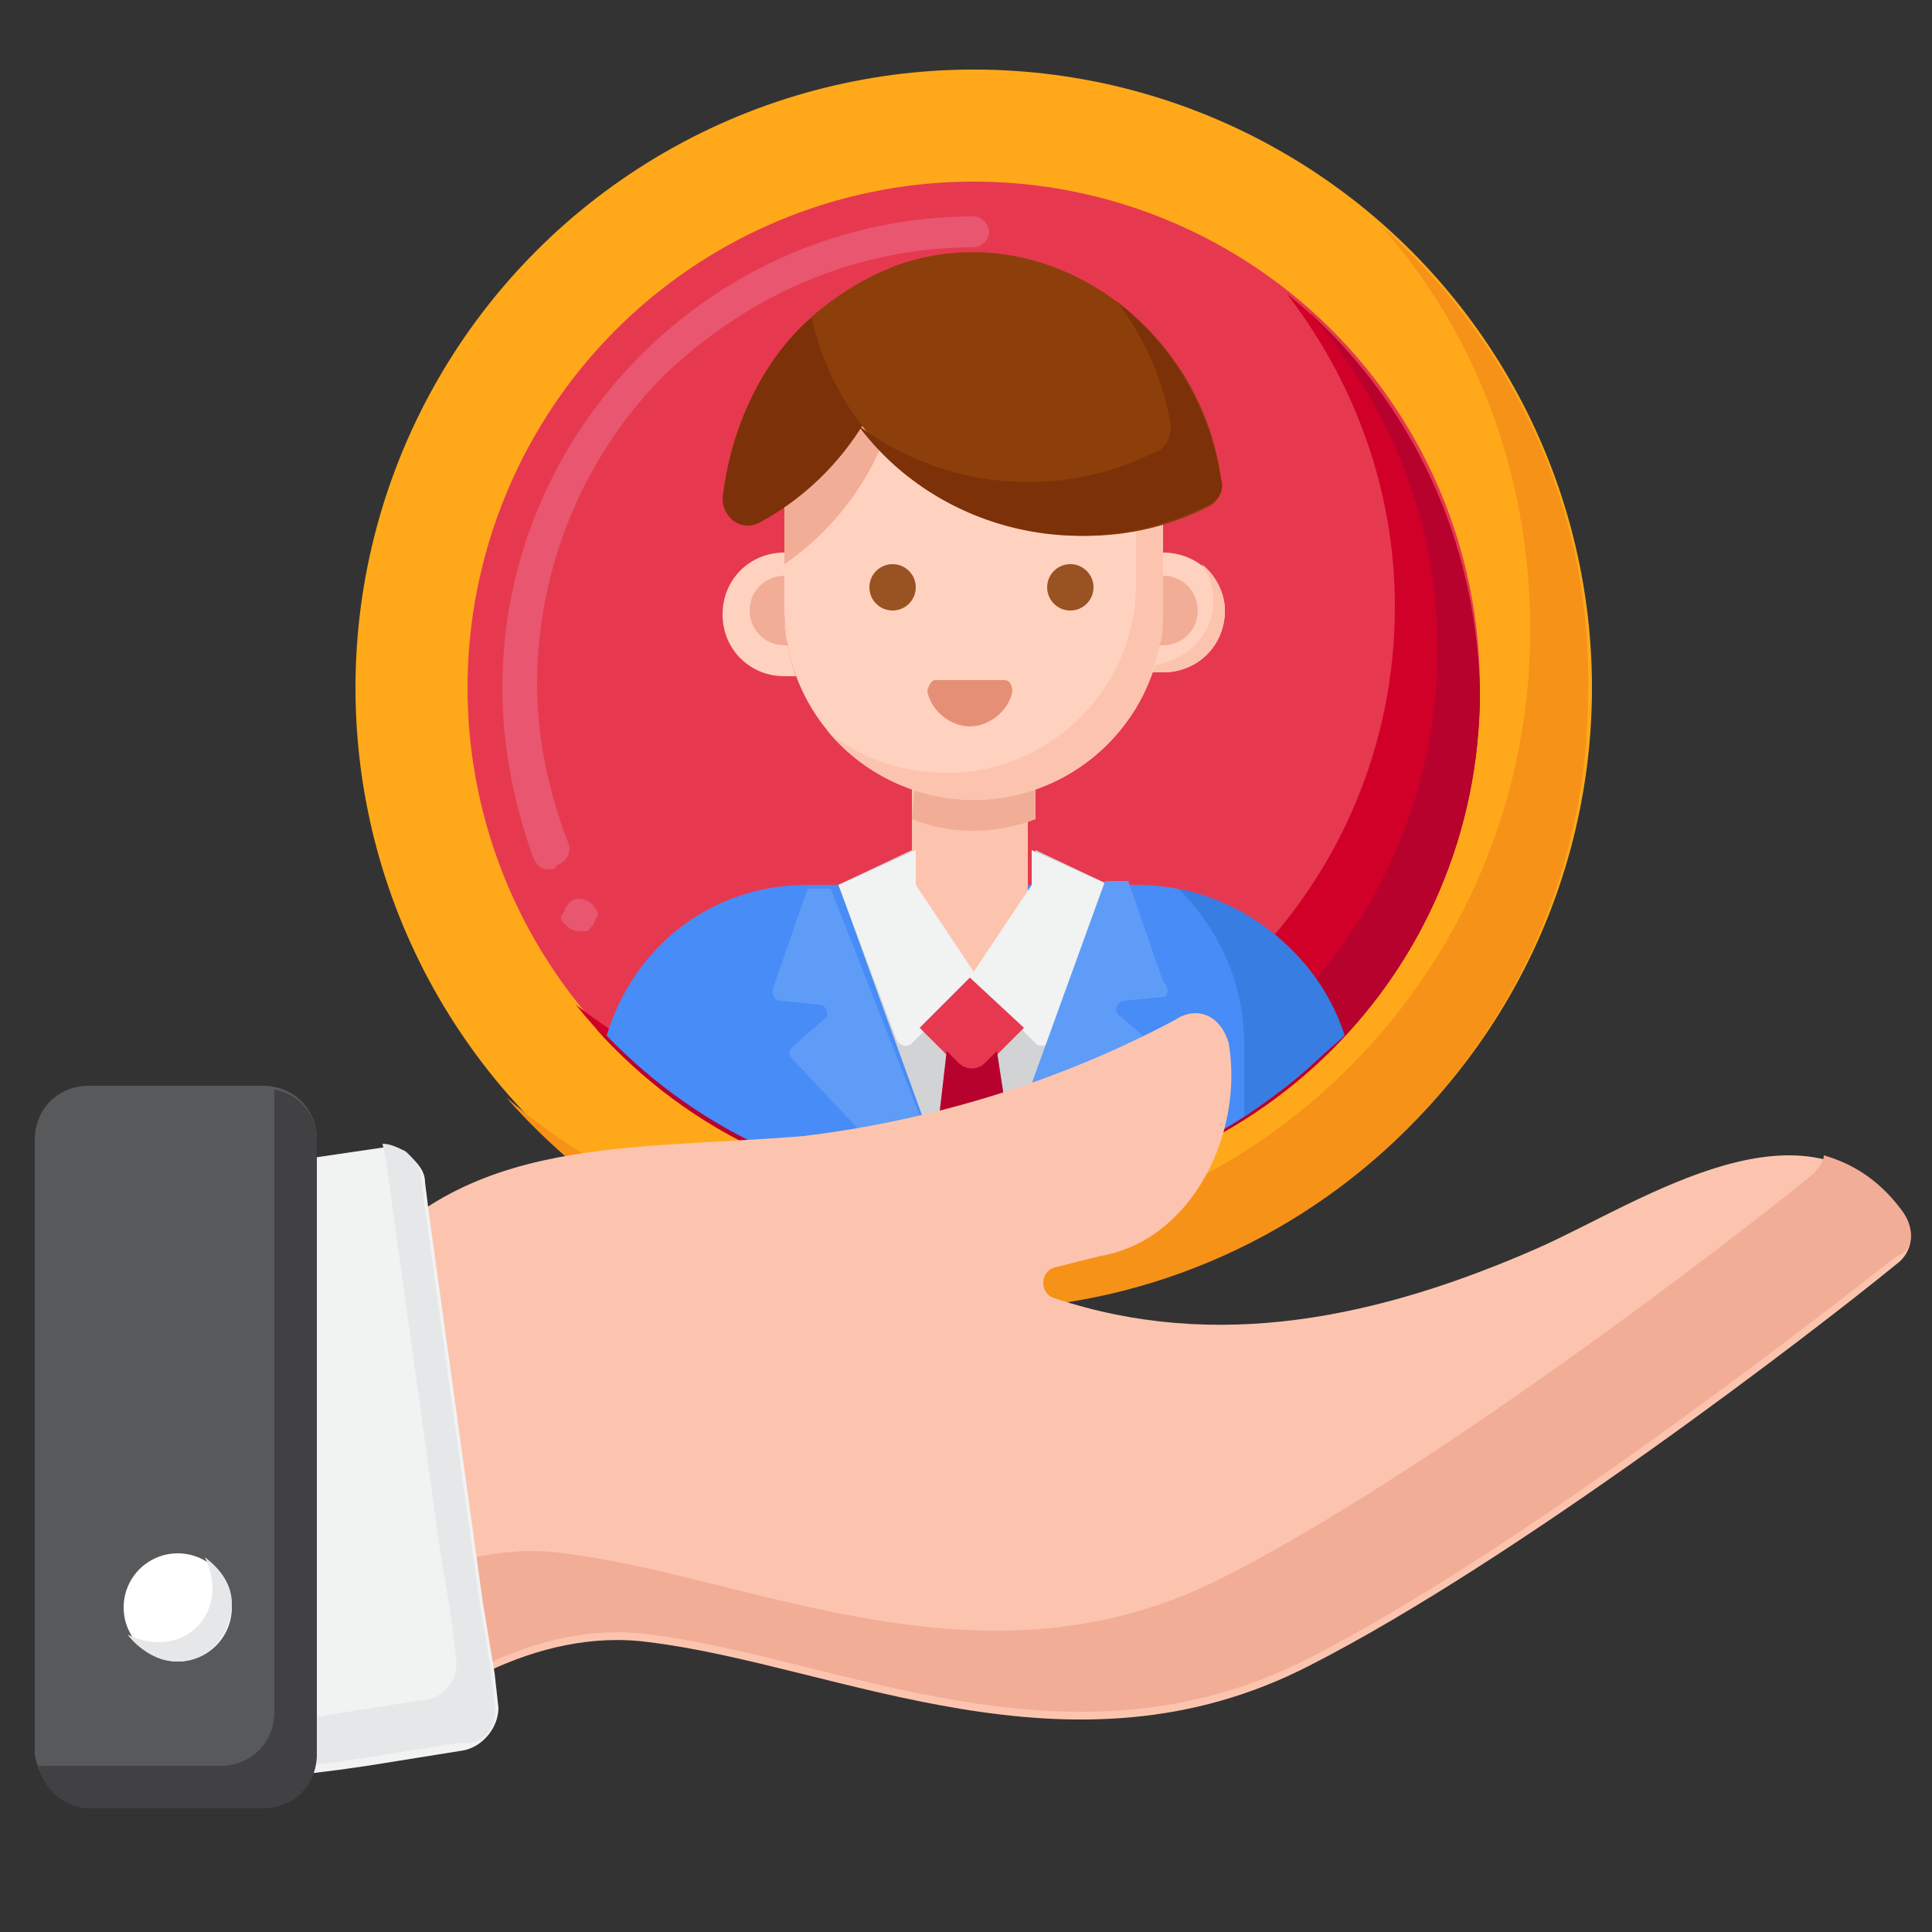 <?xml version="1.0" encoding="utf-8"?>
<!-- Generator: Adobe Illustrator 25.4.1, SVG Export Plug-In . SVG Version: 6.00 Build 0)  -->
<svg version="1.1" id="Layer_1" xmlns="http://www.w3.org/2000/svg" xmlns:xlink="http://www.w3.org/1999/xlink" x="0px" y="0px"
	 width="50px" height="50px" viewBox="0 0 50 50" style="enable-background:new 0 0 50 50;" xml:space="preserve">
<rect x="0" y="0" width="50" height="50" fill="#333333" stroke="none"/>
<style type="text/css">
	.st0{fill:#FFA91A;}
	.st1{fill:#F79219;}
	.st2{fill:#E63950;}
	.st3{fill:#E8566F;}
	.st4{fill:#D10028;}
	.st5{fill:#B7022D;}
	.st6{fill:#478CF7;}
	.st7{fill:#377DE2;}
	.st8{fill:#FCC4AE;}
	.st9{fill:#F2AD97;}
	.st10{fill:#FFD2C0;}
	.st11{fill:#7C3108;}
	.st12{fill:#8C3F0A;}
	.st13{fill:#995222;}
	.st14{fill:#E59076;}
	.st15{fill:#D1D3D4;}
	.st16{fill:#F1F2F2;}
	.st17{fill:#5E9CF7;}
	.st18{fill:#E6E7E8;}
	.st19{fill:#58595B;}
	.st20{fill:#414042;}
	.st21{fill:#FFFFFF;}
</style>
<g>
	<g>
		<g>
			<circle class="st0" cx="25.2" cy="17.8" r="16"/>
		</g>
		<g>
			<path class="st1" d="M35.7,5.8c2.5,2.8,3.9,6.5,3.9,10.5c0,8.8-7.1,16-16,16c-4,0-7.7-1.5-10.5-3.9c2.9,3.3,7.2,5.5,12,5.5
				c8.8,0,16-7.1,16-16C41.2,13,39,8.7,35.7,5.8L35.7,5.8z"/>
		</g>
		<g>
			<circle class="st2" cx="25.2" cy="17.8" r="13.1"/>
		</g>
		<g>
			<path class="st3" d="M15,24.1c-0.2,0-0.3-0.1-0.4-0.2c0,0,0,0,0,0c-0.1-0.1-0.1-0.2,0-0.3c0-0.1,0.1-0.2,0.2-0.3
				c0.2-0.1,0.5,0,0.6,0.2c0.1,0.1,0.1,0.2,0,0.3c0,0.1-0.1,0.2-0.2,0.3C15.2,24.1,15.1,24.1,15,24.1L15,24.1z M14.2,22.5
				c-0.2,0-0.3-0.1-0.4-0.3c-0.5-1.4-0.8-2.9-0.8-4.4c0-6.7,5.5-12.2,12.2-12.2c0.2,0,0.4,0.2,0.4,0.4s-0.2,0.4-0.4,0.4
				c-3,0-5.8,1.2-8,3.3c-2.1,2.1-3.3,5-3.3,8c0,1.4,0.3,2.8,0.8,4.1c0.1,0.2,0,0.5-0.3,0.6C14.4,22.5,14.3,22.5,14.2,22.5L14.2,22.5
				z"/>
		</g>
		<g>
			<path class="st4" d="M33.3,7.6c1.7,2.2,2.8,5,2.8,8.1c0,7.2-5.8,13.1-13.1,13.1c-3,0-5.8-1-8.1-2.8c2.4,3,6.1,5,10.3,5
				c7.2,0,13.1-5.8,13.1-13.1C38.2,13.7,36.3,10,33.3,7.6z"/>
		</g>
		<g>
			<path class="st5" d="M33.9,8.1c2,2.3,3.3,5.3,3.3,8.7c0,7.2-5.8,13.1-13.1,13.1c-3.3,0-6.4-1.2-8.7-3.3c2.4,2.7,5.9,4.4,9.8,4.4
				c7.2,0,13.1-5.8,13.1-13.1C38.2,13.9,36.5,10.5,33.9,8.1z"/>
		</g>
		<g>
			<g>
				<g>
					<g>
						<path class="st6" d="M34.7,26.8c-0.7,0.8-1.6,1.5-2.5,2.1c-2,1.3-4.4,2-7,2c-3.7,0-7.1-1.6-9.5-4.1c0.7-2.3,2.7-3.9,5.2-3.9
							h8.5C31.9,22.9,34,24.5,34.7,26.8L34.7,26.8z"/>
					</g>
					<g>
						<path class="st7" d="M32.2,28.9v-1.9c0-1.6-0.7-3-1.7-4c2,0.4,3.7,1.9,4.3,3.8C33.9,27.6,33.1,28.3,32.2,28.9z"/>
					</g>
				</g>
				<g>
					<g>
						<path class="st8" d="M23.6,20v3.9c0,0.3,0.1,0.6,0.2,0.8c0.6,1,2,1,2.6,0c0.2-0.3,0.2-0.5,0.2-0.8V20H23.6z"/>
					</g>
					<g>
						<g>
							<path class="st9" d="M23.6,21.2c0.5,0.2,1,0.3,1.6,0.3c0.5,0,1.1-0.1,1.6-0.3V20h-3.1L23.6,21.2z"/>
						</g>
						<g>
							<path class="st10" d="M25.2,20.7c-2.7,0-4.9-2.2-4.9-4.9v-2.6c0-2.7,2.2-4.9,4.9-4.9s4.9,2.2,4.9,4.9v2.6
								C30.1,18.5,27.9,20.7,25.2,20.7z"/>
						</g>
						<g>
							<path class="st9" d="M20.3,13.3v1.3c1.9-1.3,3.1-3.5,3.1-5.9c0,0,0,0,0,0C21.6,9.4,20.3,11.2,20.3,13.3z"/>
						</g>
						<g>
							<path class="st8" d="M28.3,9.4c0.7,0.9,1.1,1.9,1.1,3.1v2.6c0,2.7-2.2,4.9-4.9,4.9c-1.2,0-2.3-0.4-3.1-1.1
								c0.9,1.1,2.3,1.8,3.8,1.8c2.7,0,4.9-2.2,4.9-4.9v-2.6C30.1,11.7,29.4,10.4,28.3,9.4z"/>
						</g>
						<g>
							<path class="st10" d="M20.3,15.8v-1.5c-0.9,0-1.6,0.7-1.6,1.6c0,0.9,0.7,1.6,1.6,1.6c0.1,0,0.2,0,0.3,0
								C20.4,16.9,20.3,16.4,20.3,15.8L20.3,15.8z"/>
						</g>
						<g>
							<path class="st10" d="M30.1,14.3v1.5c0,0.6-0.1,1.1-0.3,1.6c0.1,0,0.2,0,0.3,0c0.9,0,1.6-0.7,1.6-1.6
								C31.7,15,31,14.3,30.1,14.3L30.1,14.3z"/>
						</g>
						<g>
							<path class="st8" d="M31.1,14.6c0.2,0.3,0.3,0.6,0.3,1c0,0.8-0.7,1.5-1.5,1.6c0,0.1-0.1,0.2-0.1,0.2c0.1,0,0.2,0,0.3,0
								c0.9,0,1.6-0.7,1.6-1.6C31.7,15.4,31.5,14.9,31.1,14.6L31.1,14.6z"/>
						</g>
						<g>
							<path class="st11" d="M23.4,7.3c0,2.6-1.5,5-3.7,6.2c-0.5,0.3-1-0.1-1-0.6c0.2-1.8,1-3.5,2.2-4.6c0.7-0.6,1.5-1.1,2.4-1.4
								C23.4,7,23.4,7.2,23.4,7.3z"/>
						</g>
						<g>
							<path class="st12" d="M31.3,13.1c-4.1,2.1-9.3-0.3-10.3-4.9c0.7-0.6,1.5-1.1,2.4-1.4c3.8-1.2,7.7,1.7,8.2,5.6
								C31.7,12.7,31.5,13,31.3,13.1z"/>
						</g>
						<g>
							<path class="st11" d="M31.6,12.4c-0.3-1.9-1.3-3.5-2.7-4.6c0.7,0.9,1.2,2,1.4,3.2c0,0.3-0.1,0.6-0.4,0.7
								c-2.6,1.3-5.6,0.9-7.7-0.7c2,2.7,5.8,3.7,9,2.1C31.5,13,31.7,12.7,31.6,12.4z"/>
						</g>
						<g>
							<g>
								<circle class="st13" cx="23.1" cy="15.2" r="0.6"/>
							</g>
							<g>
								<circle class="st13" cx="27.7" cy="15.2" r="0.6"/>
							</g>
						</g>
						<g>
							<g>
								<path class="st9" d="M20.3,15.8v-0.9c-0.5,0-0.9,0.4-0.9,0.9c0,0.5,0.4,0.9,0.9,0.9c0,0,0.1,0,0.1,0
									C20.3,16.5,20.3,16.1,20.3,15.8L20.3,15.8z"/>
							</g>
							<g>
								<path class="st9" d="M30.1,15.8v-0.9c0.5,0,0.9,0.4,0.9,0.9c0,0.5-0.4,0.9-0.9,0.9c0,0-0.1,0-0.1,0
									C30.1,16.5,30.1,16.1,30.1,15.8L30.1,15.8z"/>
							</g>
						</g>
					</g>
				</g>
				<g>
					<path class="st14" d="M26,17.6c0.1,0,0.2,0.1,0.2,0.3c-0.1,0.5-0.6,0.9-1.1,0.9c-0.5,0-1-0.4-1.1-0.9c0-0.1,0.1-0.3,0.2-0.3H26
						z"/>
				</g>
				<g>
					<g>
						<g>
							<path class="st15" d="M28.7,22.9l-2.9,8c-0.2,0-0.4,0-0.6,0s-0.4,0-0.6,0l-2.9-8l1.9-0.9v0.8l1.6,2.4l1.6-2.4V22L28.7,22.9z"
								/>
						</g>
						<g>
							<path class="st16" d="M21.7,22.9l1.5,4c0.1,0.2,0.3,0.2,0.4,0.1l1.7-1.7l-1.6-2.4V22L21.7,22.9z"/>
						</g>
						<g>
							<path class="st16" d="M28.7,22.9l-1.5,4c-0.1,0.2-0.3,0.2-0.4,0.1l-1.7-1.7l1.6-2.4V22L28.7,22.9z"/>
						</g>
						<g>
							<path class="st2" d="M26.5,26.6l-1,1c-0.2,0.2-0.5,0.2-0.7,0l-1-1l1.3-1.3L26.5,26.6z"/>
						</g>
						<g>
							<path class="st5" d="M26.2,29.8l-0.4,1.1c-0.2,0-0.4,0-0.6,0c-0.2,0-0.4,0-0.6,0l-0.4-1.1l0.3-2.6l0.3,0.3
								c0.2,0.2,0.5,0.2,0.7,0l0.3-0.3L26.2,29.8z"/>
						</g>
					</g>
					<g>
						<path class="st17" d="M24.6,30.9c-0.3,0-0.6,0-0.9-0.1l-3.2-3.4c-0.1-0.1-0.1-0.2,0-0.3l0.8-0.7c0.2-0.1,0.1-0.4-0.1-0.4
							l-1-0.1c-0.2,0-0.2-0.2-0.2-0.3l0.9-2.6h0.6L24.6,30.9z"/>
					</g>
					<g>
						<path class="st17" d="M30.1,25.8l-1,0.1c-0.2,0-0.3,0.3-0.1,0.4l0.8,0.7c0.1,0.1,0.1,0.2,0,0.3l-3.2,3.4
							c-0.3,0-0.6,0.1-0.9,0.1l2.9-8h0.6l0.9,2.6C30.3,25.6,30.2,25.8,30.1,25.8L30.1,25.8z"/>
					</g>
				</g>
			</g>
		</g>
	</g>
	<g>
		<g>
			<g>
				<g>
					<path class="st8" d="M49.1,32.7c-2.2,1.8-9.9,7.7-15.2,10.4c-6.2,3.2-12.2,0-17.1-0.6c-2.9-0.4-5.8,1.4-7.4,3.1l0,0l-0.7,0.1
						V33.6c2.9-4.3,7.3-3.8,12.1-4.2c3.3-0.4,6.6-1.4,9.6-3c0.6-0.4,1.2-0.1,1.4,0.6c0.4,2.4-1,5.1-3.3,5.5l-1.2,0.3
						c-0.4,0.1-0.4,0.7,0,0.8c4.2,1.4,8.4,0.5,12.5-1.3c2.7-1.2,7-4.2,9.4-0.9C49.6,31.8,49.5,32.4,49.1,32.7L49.1,32.7z"/>
				</g>
				<g>
					<g>
						<path class="st9" d="M49.2,31.3c-0.6-0.8-1.3-1.2-2-1.4c0,0.2-0.2,0.4-0.3,0.5c-2.2,1.8-9.9,7.7-15.2,10.4
							c-6.2,3.2-12.2,0-17.1-0.6c-2.1-0.3-4.3,0.6-5.9,1.7v3.6l0.7-0.1l0,0c1.6-1.7,4.5-3.5,7.4-3.1c4.9,0.6,10.9,3.8,17.1,0.6
							c5.3-2.7,12.9-8.6,15.2-10.4C49.5,32.4,49.6,31.8,49.2,31.3L49.2,31.3z"/>
					</g>
				</g>
				<g>
					<g>
						<g>
							<g>
								<path class="st16" d="M12,45.3l-2.5,0.4l0,0l-0.7,0.1l-0.8,0.1c-0.5,0.1-1.1-0.3-1.1-0.9L4.9,31.4c-0.1-0.5,0.3-1.1,0.9-1.1
									l4.1-0.6c0.3,0,0.5,0,0.7,0.2c0.2,0.2,0.4,0.4,0.4,0.7l0.1,0.8l1.4,10.1l0.3,1.8l0.1,0.9C12.9,44.7,12.5,45.2,12,45.3
									L12,45.3z"/>
							</g>
						</g>
						<g>
							<path class="st18" d="M12.8,44.1l-0.1-0.9l-0.3-1.8L11,31.3l-0.1-0.8c0-0.3-0.2-0.5-0.4-0.7c-0.2-0.1-0.4-0.2-0.6-0.2
								l0.1,0.5l1.4,10.1l0.3,1.8l0.1,0.9c0.1,0.5-0.3,1.1-0.9,1.1l-2.5,0.4l0,0l-0.7,0.1l-0.8,0.1c0,0,0,0-0.1,0l0,0.2
								c0.1,0.5,0.6,0.9,1.1,0.9l0.8-0.1l0.7-0.1l0,0l2.5-0.4C12.5,45.2,12.9,44.7,12.8,44.1L12.8,44.1z"/>
						</g>
						<g>
							<path class="st19" d="M2.3,46.7h4.5c0.8,0,1.4-0.6,1.4-1.4V29.5c0-0.8-0.6-1.4-1.4-1.4H2.3c-0.8,0-1.4,0.6-1.4,1.4v15.9
								C1,46.1,1.6,46.7,2.3,46.7z"/>
						</g>
						<g>
							<path class="st20" d="M7.1,28.2c0,0.1,0,0.2,0,0.2v15.9c0,0.8-0.6,1.4-1.4,1.4H1.2c-0.1,0-0.2,0-0.2,0
								c0.1,0.6,0.7,1.1,1.3,1.1h4.5c0.8,0,1.4-0.6,1.4-1.4V29.5C8.2,28.8,7.7,28.3,7.1,28.2z"/>
						</g>
					</g>
					<g>
						<g>
							<ellipse class="st21" cx="4.6" cy="41.6" rx="1.4" ry="1.4"/>
						</g>
					</g>
					<g>
						<path class="st18" d="M5.3,40.3c0.1,0.2,0.2,0.5,0.2,0.8c0,0.8-0.6,1.4-1.4,1.4c-0.3,0-0.6-0.1-0.8-0.2
							C3.6,42.7,4.1,43,4.6,43C5.4,43,6,42.3,6,41.5C6,41,5.7,40.6,5.3,40.3z"/>
					</g>
				</g>
			</g>
		</g>
	</g>
</g>
</svg>

